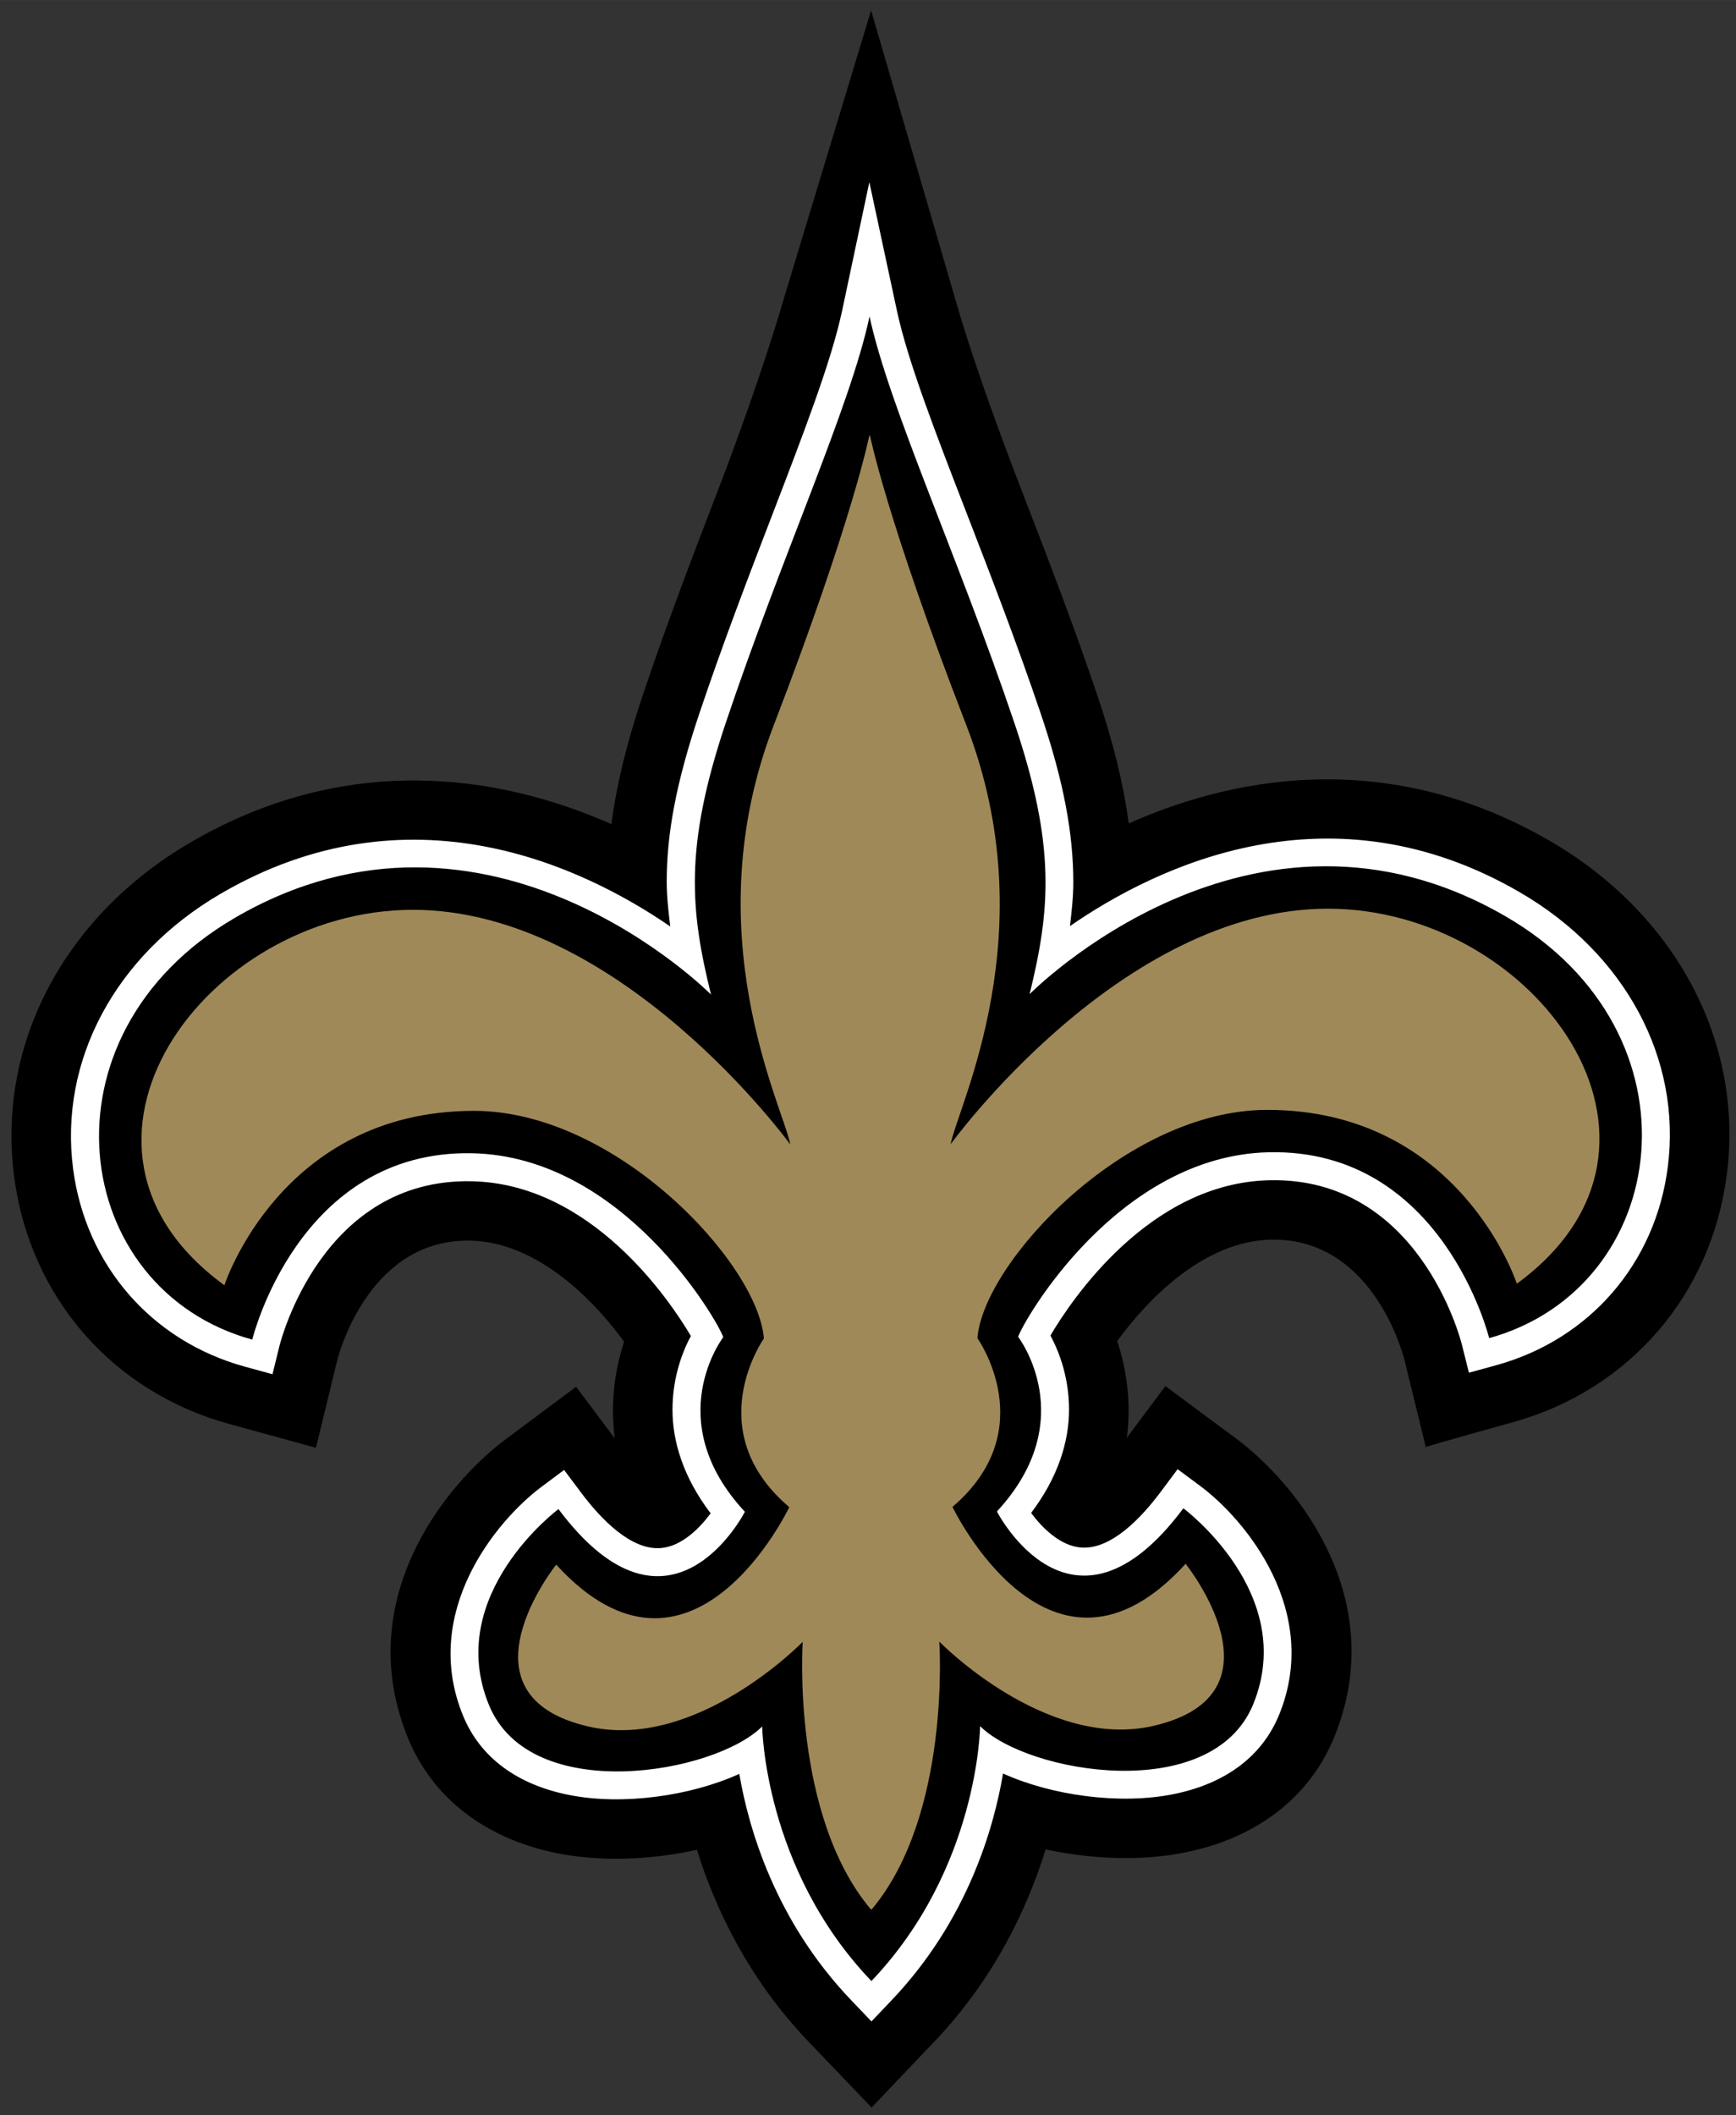 <?xml version="1.0" encoding="UTF-8" standalone="no"?>
<svg xmlns:rdf="http://www.w3.org/1999/02/22-rdf-syntax-ns#" xmlns="http://www.w3.org/2000/svg" xml:space="preserve" height="468.87" viewBox="0 0 384.915 468.868" width="384.91" version="1.1" xmlns:cc="http://creativecommons.org/ns#" xmlns:dc="http://purl.org/dc/elements/1.1/"><rect x="0" y="0" width="384.915" height="468.868" fill="#333333" stroke="none"/><g transform="matrix(1.25 0 0 -1.25 -190.46 729.74)"><g style="" transform="matrix(.5 0 0 .5 154.4 198.68)"><path d="m545.82 471.95c-54.73 31.797-108.59 24.44-149.44 6.241-1.802 13.437-5.306 28.172-11.15 45.422-8.662 25.657-18.158 50.177-26.531 71.819-10.996 28.421-19.369 52.773-23.969 69.062l-29.77 102.05-30.91-102.11c-4.72-16.23-12.87-40.71-23.81-69.15-8.33-21.66-17.75-46.21-26.36-71.86-5.79-17.28-9.28-32.04-11.05-45.49-40.89 18.12-94.78 25.37-149.43-6.55-44.67-26.12-68.599-71.52-62.445-118.49 5.616-42.73 34.837-76.3 76.238-87.68l30.835-8.467 7.546 31.064c1.083 4.217 12.213 43.109 47.238 42.403 24.292-0.504 44.461-21.978 54.549-35.859-3.262-9.826-4.99-21.595-3.336-34.272l-13.713 18.299-24.816-18.494c-22.341-16.645-54.777-57.77-34.736-106.31 8.743-21.164 27.54-35.583 52.921-40.641 15.522-3.087 33.156-2.367 49.498 1.224 6.429-20.64 18.152-45.611 39.471-67.912l22.496-23.498 22.415 23.552c21.279 22.355 32.92 47.366 39.329 68.013 16.349-3.531 33.969-4.217 49.498-1.089 25.361 5.098 44.118 19.57 52.82 40.762 19.94 48.583-12.623 89.634-34.985 106.22l-24.85 18.42-13.679-18.313c1.648 12.677-0.135 24.433-3.41 34.272 10.054 13.894 30.17 35.422 54.461 35.974 35.032 0.787 46.23-38.079 47.4-42.517l7.606-31.051c-0.047 0.235 30.761 8.777 30.761 8.777 41.394 11.453 70.514 45.12 76.029 87.872 6.046 46.956-17.99 92.304-62.72 118.31"/><path d="m294.69 660.06c-3.773-17.768-13.498-43.055-24.762-72.357-8.245-21.454-17.593-45.766-26.047-70.985-8.111-24.231-11.42-42.288-11.42-59.129 0-5.387 0.619-10.653 1.251-15.946-31.185 21.413-92.634 50.688-159.65 11.52-37.224-21.763-57.219-59.122-52.188-97.516 4.479-34.151 27.816-61.025 60.911-70.118l9.819-2.69 2.441 9.913c0.612 2.434 15.36 59.599 68.181 58.53 42.517-0.854 70.306-42.188 77.812-54.892-3.571-6.604-6.53-15.71-6.53-26.161 0-11.204 3.807-23.949 13.538-36.727-3.881-5.259-10.236-11.702-17.654-12.321-10.579-0.868-21.286 10.27-28.394 19.779l-5.945 7.922-7.942-5.925c-16.248-12.112-42.995-44.689-27.856-81.335 6.053-14.648 19.032-24.325 37.54-28.004 19.12-3.793 43.264-0.343 60.413 7.479 3.322-19.355 12.738-52.101 39.693-80.273l7.196-7.526 7.176 7.539c26.894 28.253 36.229 61.025 39.504 80.387 17.176-7.774 41.36-11.177 60.48-7.317 18.468 3.719 31.42 13.437 37.433 28.085 15.031 36.673-11.756 69.196-28.031 81.268l-7.956 5.898-5.925-7.949c-7.095-9.51-17.782-20.687-28.367-19.833-7.418 0.605-13.787 7.028-17.674 12.267 9.658 12.758 13.45 25.455 13.45 36.633 0 10.512-2.999 19.651-6.604 26.276 7.485 12.711 35.193 54.145 77.684 55.087 52.82 1.184 67.71-55.954 68.315-58.389l2.468-9.873 9.819 2.69c33.061 9.166 56.338 36.081 60.736 70.246 4.95 38.408-15.125 75.726-52.397 97.402-67.152 39.047-128.57 9.563-159.68-11.931 0.578 5.152 1.177 10.263 1.177 15.515 0 17.022-3.289 35.375-11.467 59.579-8.501 25.173-17.903 49.444-26.188 70.864-11.346 29.282-21.124 54.569-24.931 72.337l-9.772 45.557-9.651-45.577" fill="#fff"/><path d="m305.15 67.692c38.025 39.948 38.482 90.334 38.482 90.334 16.827-16.773 82.216-27.991 96.884 7.734 16.073 39.222-24.769 69.526-24.769 69.526-39.585-53.062-66.143-1.13-66.143-1.13 30.143 32.577 7.526 61.946 7.526 61.946 1.97 5.898 35.402 64.26 88.928 65.457 61.691 1.392 78.175-65.928 78.175-65.928 64.69 17.93 77.186 108.12 5.999 149.5-90.334 52.524-169.03-27.493-169.03-27.493 7.317 29.948 9.402 52.329-5.36 96.064-20.028 59.297-44.568 112.28-51.428 144.3-6.799-32.026-31.225-85.095-51.099-144.43-14.661-43.775-12.509-66.156-5.145-96.077 0 0-78.887 79.822-169.09 27.096-71.1-41.556-58.382-131.69 6.349-149.48 0 0 16.315 67.36 78.013 66.096 53.54-1.063 87.092-59.344 89.076-65.228 0 0-22.55-29.436 7.673-61.933 0 0-26.45-52.02-66.136 0.955 0 0-40.796-30.392-24.615-69.573 14.755-35.691 80.105-24.319 96.891-7.505 0 0 0.578-50.386 38.684-90.24"/><path d="m466.96 447.95c-73.514-0.074-133.79-83.562-133.79-83.562 2.609 13.659 34.037 75.121 5.602 148.58-28.448 73.453-34.252 103.04-34.252 103.04l-0.135-0.841v0.821s-5.75-29.598-34.01-103.13c-28.273-73.528 3.302-134.92 5.938-148.55 0 0-60.474 83.333-133.98 83.239-73.514-0.09-134.71-83.74-66.788-133.15 0 0 19.88 61.725 88.39 61.852 50.392 0.108 100.87-53.943 103-80.73 0 0-23.068-32.57 9.005-59.828 0 0-34.649-72.889-82.687-20.384 0 0-36.935-46.216 11.366-57.4 38.327-8.871 76.083 30.008 76.083 30.008s-4.123-61.415 24.265-94.981v0.303l0.148-0.289c28.313 33.626 24.043 95.048 24.043 95.048s37.843-38.798 76.17-29.833c48.274 11.298 11.218 57.434 11.218 57.434-47.904-52.612-82.707 20.183-82.707 20.183 31.985 27.338 8.844 59.848 8.844 59.848 2.065 26.767 52.41 80.952 102.82 80.966 68.517 0 88.545-61.657 88.545-61.657 67.811 49.558 6.402 133.1-67.098 133.01" fill="#9f8958"/></g></g></svg>
